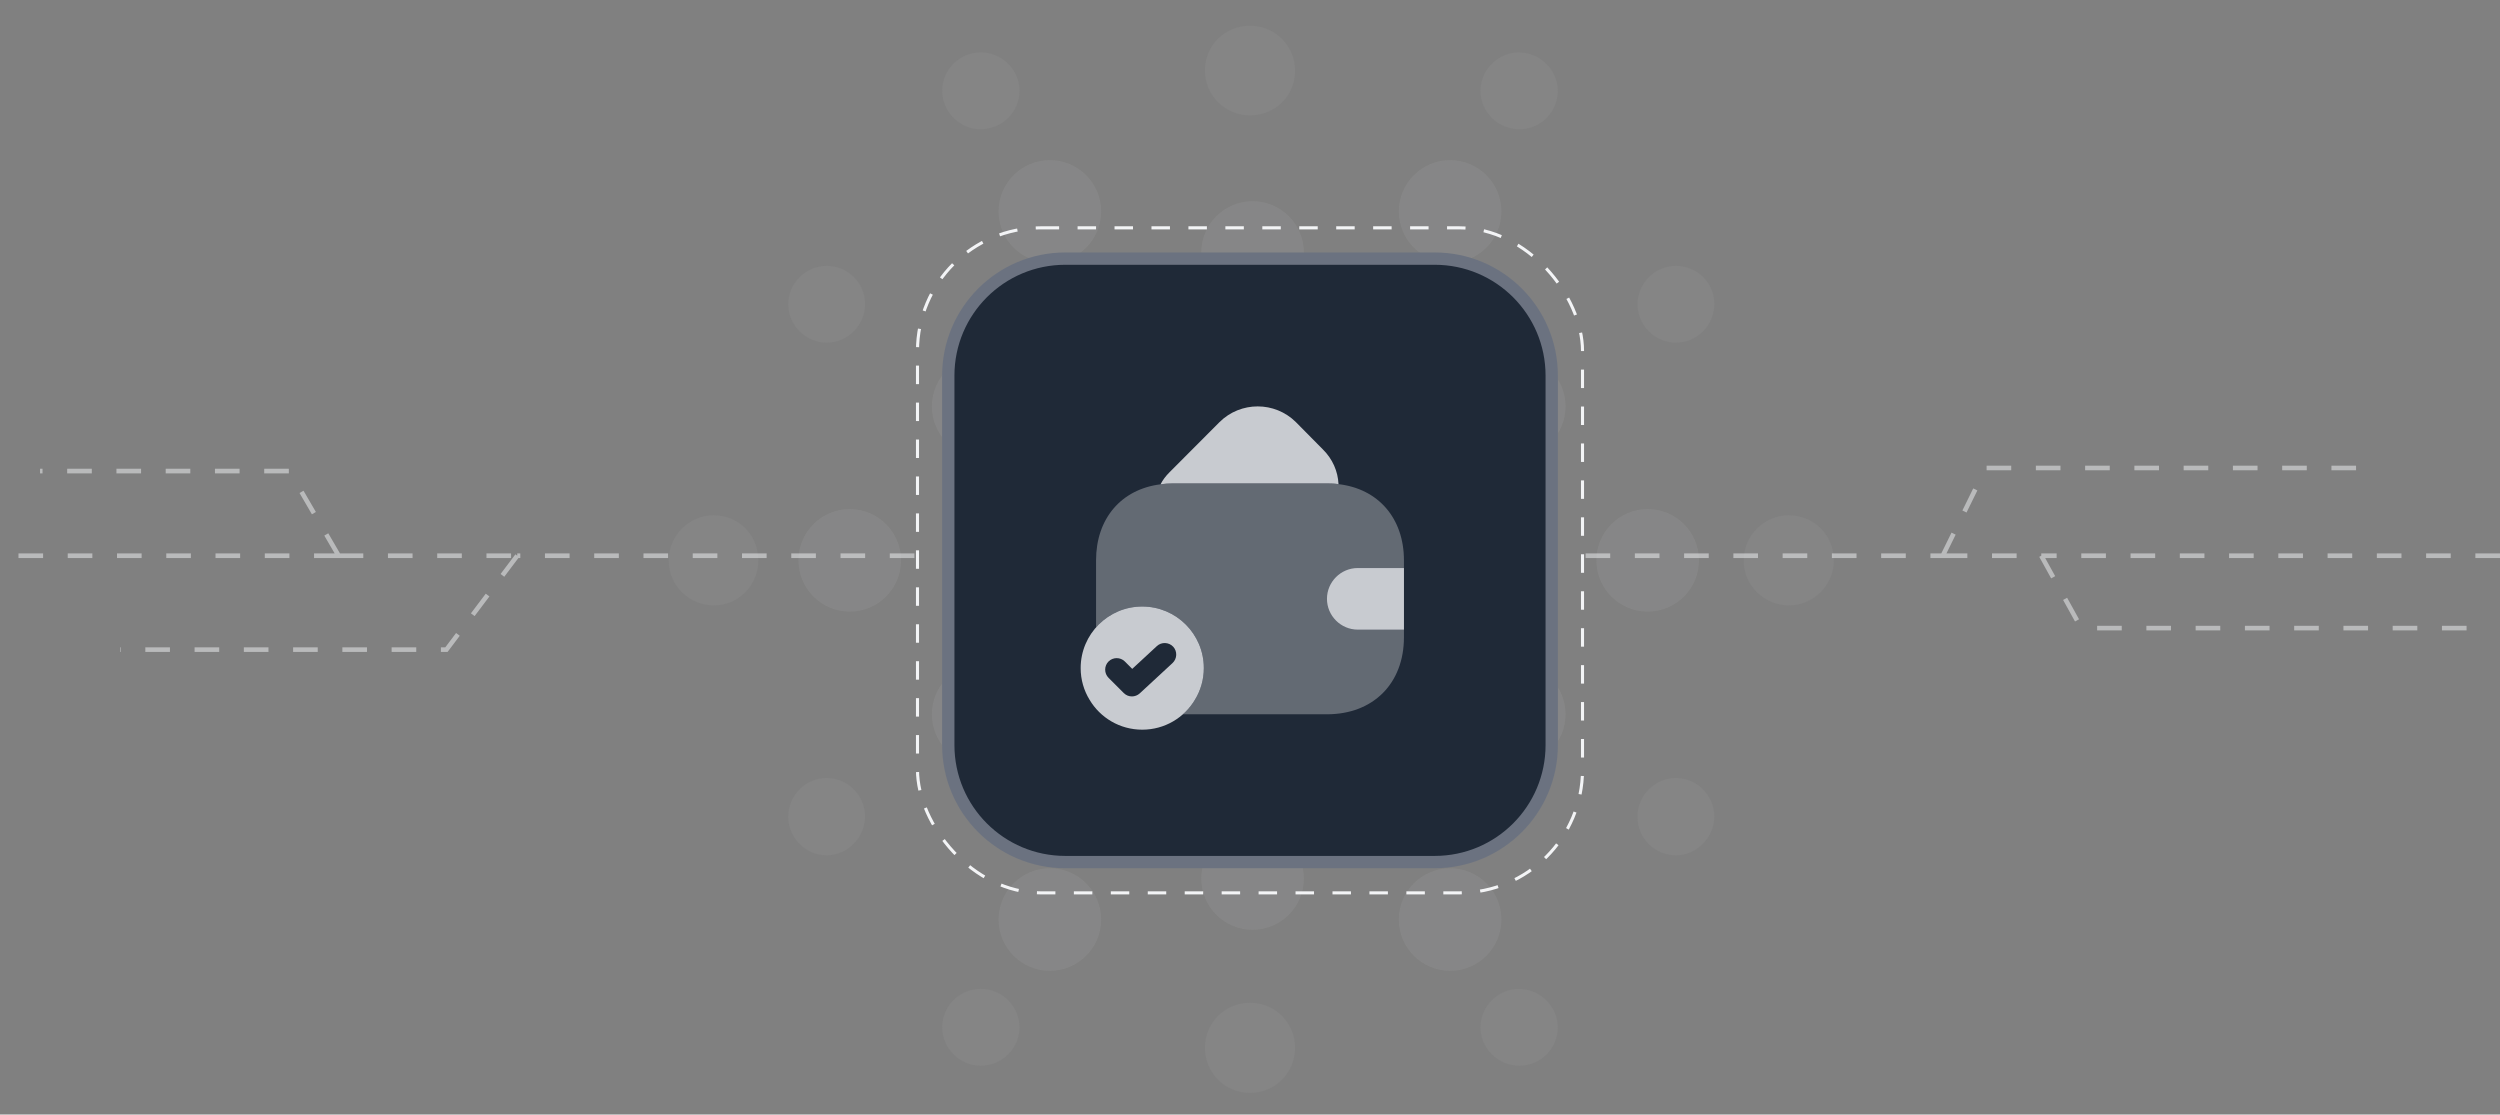 <svg width="406" height="181" viewBox="0 0 406 181" fill="none" xmlns="http://www.w3.org/2000/svg">
<rect x="0" y="0" width="406" height="181" fill="#808080" stroke="none"/>
<g opacity="0.1">
<path opacity="0.6" d="M245.916 74.333C250.518 74.333 254.249 70.603 254.249 66C254.249 61.398 250.518 57.667 245.916 57.667C241.313 57.667 237.583 61.398 237.583 66C237.583 70.603 241.313 74.333 245.916 74.333Z" fill="#F3F4F6"/>
<path opacity="0.6" d="M245.916 124.333C250.518 124.333 254.249 120.602 254.249 116C254.249 111.398 250.518 107.667 245.916 107.667C241.313 107.667 237.583 111.398 237.583 116C237.583 120.602 241.313 124.333 245.916 124.333Z" fill="#F3F4F6"/>
<path opacity="0.6" d="M267.583 99.333C272.186 99.333 275.917 95.603 275.917 91C275.917 86.398 272.186 82.667 267.583 82.667C262.981 82.667 259.25 86.398 259.25 91C259.25 95.603 262.981 99.333 267.583 99.333Z" fill="#F3F4F6"/>
<path opacity="0.6" d="M159.667 74.333C164.27 74.333 168.001 70.603 168.001 66C168.001 61.398 164.27 57.667 159.667 57.667C155.065 57.667 151.334 61.398 151.334 66C151.334 70.603 155.065 74.333 159.667 74.333Z" fill="#F3F4F6"/>
<path opacity="0.6" d="M159.667 124.333C164.27 124.333 168.001 120.602 168.001 116C168.001 111.398 164.27 107.667 159.667 107.667C155.065 107.667 151.334 111.398 151.334 116C151.334 120.602 155.065 124.333 159.667 124.333Z" fill="#F3F4F6"/>
<path opacity="0.6" d="M137.999 99.333C142.602 99.333 146.333 95.603 146.333 91C146.333 86.398 142.602 82.667 137.999 82.667C133.397 82.667 129.666 86.398 129.666 91C129.666 95.603 133.397 99.333 137.999 99.333Z" fill="#F3F4F6"/>
<path opacity="0.6" d="M235.499 42.668C240.102 42.668 243.833 38.937 243.833 34.335C243.833 29.733 240.102 26.002 235.499 26.002C230.897 26.002 227.166 29.733 227.166 34.335C227.166 38.937 230.897 42.668 235.499 42.668Z" fill="#F3F4F6"/>
<path opacity="0.6" d="M170.499 42.668C175.101 42.668 178.832 38.937 178.832 34.335C178.832 29.733 175.101 26.002 170.499 26.002C165.896 26.002 162.166 29.733 162.166 34.335C162.166 38.937 165.896 42.668 170.499 42.668Z" fill="#F3F4F6"/>
<path opacity="0.6" d="M203.417 49.333C208.02 49.333 211.751 45.602 211.751 41C211.751 36.398 208.02 32.667 203.417 32.667C198.815 32.667 195.084 36.398 195.084 41C195.084 45.602 198.815 49.333 203.417 49.333Z" fill="#F3F4F6"/>
<path opacity="0.6" d="M235.499 157.667C240.102 157.667 243.833 153.936 243.833 149.333C243.833 144.731 240.102 141 235.499 141C230.897 141 227.166 144.731 227.166 149.333C227.166 153.936 230.897 157.667 235.499 157.667Z" fill="#F3F4F6"/>
<path opacity="0.6" d="M170.499 157.667C175.101 157.667 178.832 153.936 178.832 149.333C178.832 144.731 175.101 141 170.499 141C165.896 141 162.166 144.731 162.166 149.333C162.166 153.936 165.896 157.667 170.499 157.667Z" fill="#F3F4F6"/>
<path opacity="0.6" d="M203.417 151.002C208.02 151.002 211.751 147.271 211.751 142.668C211.751 138.066 208.02 134.335 203.417 134.335C198.815 134.335 195.084 138.066 195.084 142.668C195.084 147.271 198.815 151.002 203.417 151.002Z" fill="#F3F4F6"/>
<path d="M217.583 76.417C223.336 76.417 228 71.753 228 66C228 60.247 223.336 55.583 217.583 55.583C211.83 55.583 207.167 60.247 207.167 66C207.167 71.753 211.83 76.417 217.583 76.417Z" fill="#F3F4F6"/>
<path d="M188.417 76.417C194.17 76.417 198.833 71.753 198.833 66C198.833 60.247 194.17 55.583 188.417 55.583C182.664 55.583 178 60.247 178 66C178 71.753 182.664 76.417 188.417 76.417Z" fill="#F3F4F6"/>
<path d="M232.167 101.417C237.92 101.417 242.583 96.753 242.583 91C242.583 85.247 237.92 80.583 232.167 80.583C226.414 80.583 221.75 85.247 221.75 91C221.75 96.753 226.414 101.417 232.167 101.417Z" fill="#F3F4F6"/>
<path d="M173.833 101.417C179.586 101.417 184.25 96.753 184.25 91C184.25 85.247 179.586 80.583 173.833 80.583C168.08 80.583 163.417 85.247 163.417 91C163.417 96.753 168.08 101.417 173.833 101.417Z" fill="#F3F4F6"/>
<path d="M188.417 126.417C194.17 126.417 198.833 121.753 198.833 116C198.833 110.247 194.17 105.583 188.417 105.583C182.664 105.583 178 110.247 178 116C178 121.753 182.664 126.417 188.417 126.417Z" fill="#F3F4F6"/>
<path d="M217.583 126.417C223.336 126.417 228 121.753 228 116C228 110.247 223.336 105.583 217.583 105.583C211.83 105.583 207.167 110.247 207.167 116C207.167 121.753 211.83 126.417 217.583 126.417Z" fill="#F3F4F6"/>
<path opacity="0.4" d="M203.001 18.751C198.917 18.751 195.667 15.501 195.667 11.417C195.667 7.334 198.917 4.167 203.001 4.167C207.084 4.167 210.334 7.417 210.334 11.501C210.334 15.584 207.084 18.751 203.001 18.751Z" fill="#F3F4F6"/>
<path opacity="0.4" d="M246.75 21.002C243.25 21.002 240.417 18.169 240.417 14.752C240.417 11.335 243.25 8.502 246.667 8.502C250.083 8.502 253 11.335 253 14.752C253 18.169 250.25 21.002 246.75 21.002Z" fill="#F3F4F6"/>
<path opacity="0.4" d="M159.25 21.002C155.833 21.002 153 18.169 153 14.752C153 11.335 155.75 8.502 159.25 8.502H159.333C162.75 8.502 165.583 11.335 165.583 14.752C165.583 18.169 162.75 21.002 159.25 21.002Z" fill="#F3F4F6"/>
<path opacity="0.4" d="M203.001 177.501C198.917 177.501 195.667 174.251 195.667 170.168C195.667 166.084 198.917 162.834 203.001 162.834C207.084 162.834 210.334 166.084 210.334 170.168C210.334 174.251 207.084 177.501 203.001 177.501Z" fill="#F3F4F6"/>
<path opacity="0.4" d="M246.75 173.085C243.25 173.085 240.417 170.252 240.417 166.835C240.417 163.419 243.25 160.585 246.667 160.585C250.083 160.585 253 163.419 253 166.835C253 170.252 250.25 173.085 246.75 173.085Z" fill="#F3F4F6"/>
<path opacity="0.4" d="M159.25 173.085C155.833 173.085 153 170.252 153 166.835C153 163.419 155.75 160.585 159.25 160.585H159.333C162.75 160.585 165.583 163.419 165.583 166.835C165.583 170.252 162.75 173.085 159.25 173.085Z" fill="#F3F4F6"/>
<path opacity="0.4" d="M115.916 98.334C111.916 98.334 108.583 95.084 108.583 91.084V91.001C108.583 87.001 111.833 83.668 115.916 83.668C119.999 83.668 123.166 86.918 123.166 91.001C123.166 95.084 119.916 98.334 115.916 98.334Z" fill="#F3F4F6"/>
<path opacity="0.4" d="M134.25 138.919C130.833 138.919 128 136.085 128 132.669V132.585C128 129.169 130.833 126.335 134.25 126.335C137.667 126.335 140.5 129.169 140.5 132.585C140.5 136.002 137.667 138.919 134.25 138.919Z" fill="#F3F4F6"/>
<path opacity="0.4" d="M134.25 55.665C130.833 55.665 128 52.831 128 49.415C128 45.998 130.833 43.165 134.25 43.165C137.667 43.165 140.5 45.915 140.5 49.331V49.415C140.5 52.831 137.667 55.665 134.25 55.665Z" fill="#F3F4F6"/>
<path opacity="0.4" d="M290.501 98.334C286.501 98.334 283.167 95.084 283.167 91.084V91.001C283.167 87.001 286.417 83.668 290.501 83.668C294.584 83.668 297.834 86.918 297.834 91.001C297.834 95.084 294.501 98.334 290.501 98.334Z" fill="#F3F4F6"/>
<path opacity="0.4" d="M272.167 138.919C268.75 138.919 265.917 136.169 265.917 132.669V132.585C265.917 129.169 268.75 126.335 272.167 126.335C275.584 126.335 278.417 129.169 278.417 132.585C278.417 136.002 275.584 138.919 272.167 138.919Z" fill="#F3F4F6"/>
<path opacity="0.4" d="M272.167 55.665C268.75 55.665 265.917 52.831 265.917 49.415C265.917 45.998 268.75 43.165 272.167 43.165C275.584 43.165 278.417 45.915 278.417 49.331V49.415C278.417 52.831 275.584 55.665 272.167 55.665Z" fill="#F3F4F6"/>
</g>
<rect x="149" y="37" width="108" height="108" rx="20" stroke="#F3F4F6" stroke-width="0.5" stroke-dasharray="3 3"/>
<path opacity="0.5" d="M3 90.25H55M148.5 90.25H84M257.5 90.25H315.5M406 90.25H331.5M55 90.25L47 76.5H6.5M55 90.25H84M84 90.25L72.5 105.5H19.5M315.5 90.25L322.5 76H385.5M315.5 90.25H331.5M331.5 90.25L338 102H401.5" stroke="#F3F4F6" stroke-width="0.75" stroke-dasharray="4 4"/>
<path d="M154 61C154 50.507 162.507 42 173 42H233C243.493 42 252 50.507 252 61V121C252 131.493 243.493 140 233 140H173C162.507 140 154 131.493 154 121V61Z" fill="#1F2937"/>
<path d="M154 61C154 50.507 162.507 42 173 42H233C243.493 42 252 50.507 252 61V121C252 131.493 243.493 140 233 140H173C162.507 140 154 131.493 154 121V61Z" stroke="#6B7280" stroke-width="2"/>
<g opacity="0.8">
<path d="M185.5 98.5C179.975 98.5 175.5 102.975 175.5 108.5C175.5 110.375 176.025 112.15 176.95 113.65C178.675 116.55 181.85 118.5 185.5 118.5C189.15 118.5 192.325 116.55 194.05 113.65C194.975 112.15 195.5 110.375 195.5 108.5C195.5 102.975 191.025 98.5 185.5 98.5ZM190.425 107.675L185.1 112.6C184.75 112.925 184.275 113.1 183.825 113.1C183.35 113.1 182.875 112.925 182.5 112.55L180.025 110.075C179.3 109.35 179.3 108.15 180.025 107.425C180.75 106.7 181.95 106.7 182.675 107.425L183.875 108.625L187.875 104.925C188.625 104.225 189.825 104.275 190.525 105.025C191.225 105.775 191.175 106.975 190.425 107.675Z" fill="#F3F4F6"/>
<path d="M217.375 78.625C216.775 78.525 216.15 78.5 215.5 78.5H190.5C189.8 78.5 189.125 78.55 188.475 78.65C188.825 77.95 189.325 77.3 189.925 76.7L198.05 68.55C201.475 65.15 207.025 65.15 210.45 68.55L214.825 72.975C216.425 74.55 217.275 76.55 217.375 78.625Z" fill="#F3F4F6"/>
<path opacity="0.4" d="M228 91V103.5C228 111 223 116 215.5 116H192.075C192.85 115.35 193.525 114.55 194.05 113.65C194.975 112.15 195.5 110.375 195.5 108.5C195.5 102.975 191.025 98.5 185.5 98.5C182.5 98.5 179.825 99.825 178 101.9V91C178 84.2 182.1 79.45 188.475 78.65C189.125 78.55 189.8 78.5 190.5 78.5H215.5C216.15 78.5 216.775 78.525 217.375 78.625C223.825 79.375 228 84.15 228 91Z" fill="#F3F4F6"/>
<path d="M228 92.25H220.5C217.75 92.25 215.5 94.5 215.5 97.25C215.5 100 217.75 102.25 220.5 102.25H228" fill="#F3F4F6"/>
</g>
</svg>

